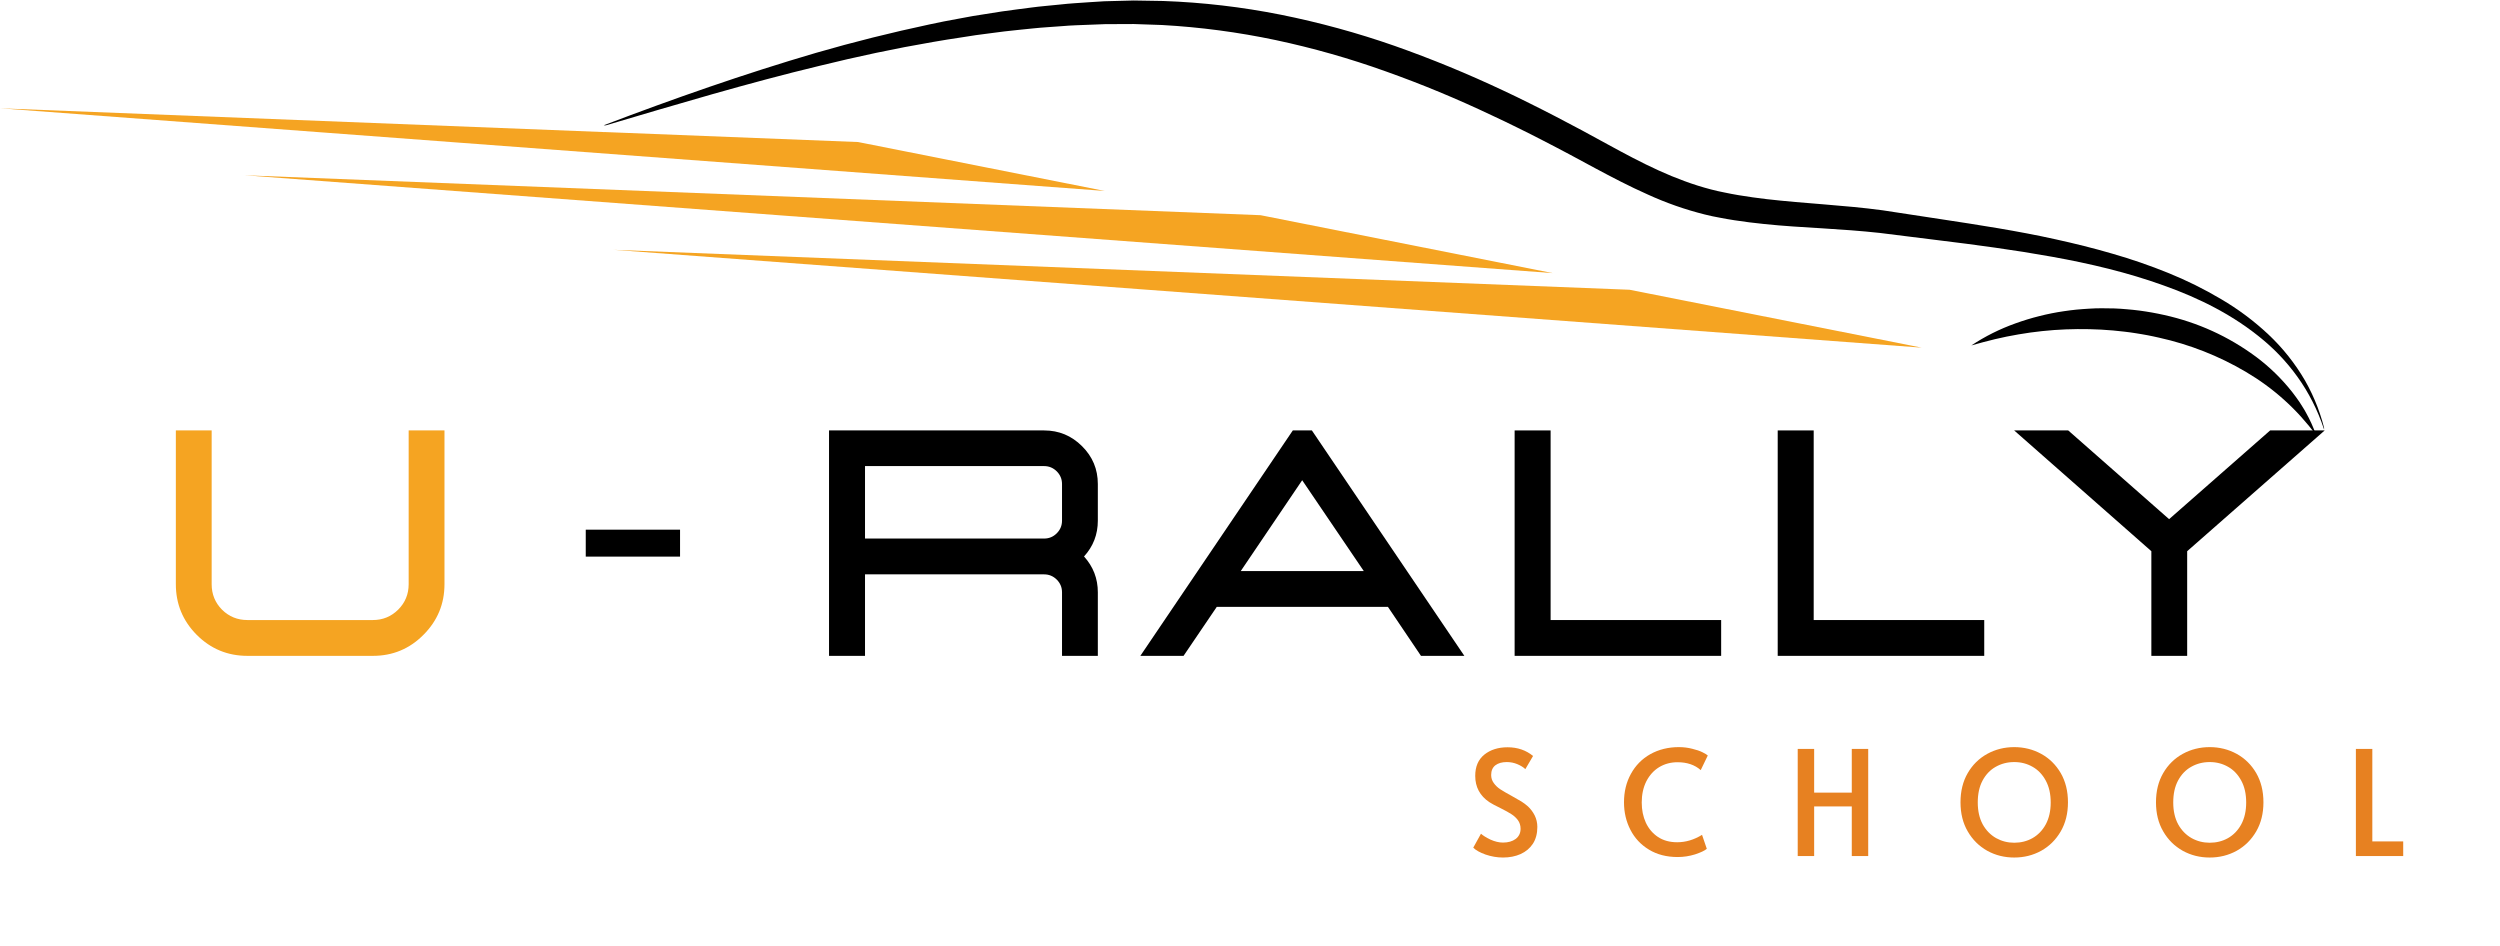 <svg xmlns="http://www.w3.org/2000/svg" xmlns:xlink="http://www.w3.org/1999/xlink" width="317" zoomAndPan="magnify" viewBox="0 0 237.75 90" height="120" preserveAspectRatio="xMidYMid meet" version="1.0"><defs><g></g><clipPath id="c51a2b5c9c"><path d="M 187 29 L 221 29 L 221 41.254 L 187 41.254 Z M 187 29" clip-rule="nonzero"></path></clipPath><clipPath id="2900780ae6"><path d="M 57 0.047 L 221.02 0.047 L 221.02 41.254 L 57 41.254 Z M 57 0.047" clip-rule="nonzero"></path></clipPath></defs><g clip-path="url(#c51a2b5c9c)"><path fill="#000000" d="M 220.262 41.379 C 220.004 40.637 219.68 39.922 219.293 39.234 C 219.195 39.062 219.102 38.887 218.992 38.723 L 218.672 38.219 C 218.445 37.895 218.215 37.57 217.969 37.258 C 216.969 35.996 215.824 34.883 214.535 33.922 C 211.91 31.984 209.004 30.664 205.82 29.957 C 205.43 29.863 205.035 29.797 204.641 29.719 C 204.445 29.684 204.246 29.652 204.047 29.621 C 203.852 29.59 203.652 29.555 203.453 29.535 L 202.855 29.465 L 202.258 29.41 C 201.859 29.367 201.461 29.352 201.062 29.332 C 200.262 29.312 199.461 29.301 198.664 29.355 C 198.469 29.363 198.27 29.375 198.07 29.395 C 197.871 29.41 197.672 29.422 197.473 29.445 C 197.078 29.488 196.684 29.531 196.289 29.594 C 195.5 29.707 194.723 29.863 193.949 30.059 C 193.566 30.152 193.184 30.262 192.805 30.375 C 192.426 30.496 192.051 30.613 191.68 30.75 C 190.191 31.281 188.789 31.98 187.473 32.852 C 188.223 32.637 188.969 32.438 189.715 32.258 C 190.461 32.078 191.211 31.93 191.961 31.801 C 192.707 31.668 193.457 31.57 194.207 31.488 C 194.582 31.449 194.957 31.418 195.332 31.387 C 195.707 31.363 196.082 31.34 196.453 31.324 C 197.949 31.266 199.441 31.297 200.934 31.426 C 201.672 31.5 202.414 31.574 203.145 31.695 C 203.328 31.723 203.512 31.754 203.695 31.785 C 203.875 31.816 204.059 31.848 204.242 31.883 C 204.605 31.957 204.969 32.027 205.328 32.113 C 208.246 32.762 210.992 33.84 213.566 35.355 C 216.207 36.91 218.438 38.918 220.262 41.379 Z M 220.262 41.379" fill-opacity="1" fill-rule="nonzero"></path></g><g clip-path="url(#2900780ae6)"><path fill="#000000" d="M 77.617 5.023 C 81.176 3.992 84.773 3.094 88.406 2.32 C 89.312 2.117 90.227 1.949 91.141 1.781 C 91.598 1.695 92.055 1.609 92.512 1.527 L 95.27 1.09 C 95.727 1.02 96.191 0.969 96.652 0.902 C 97.574 0.789 98.496 0.648 99.426 0.566 L 100.816 0.43 C 101.281 0.383 101.746 0.332 102.211 0.305 C 103.141 0.246 104.07 0.172 105.004 0.121 L 107.812 0.047 C 108.75 0.055 109.688 0.078 110.625 0.094 C 114.383 0.227 118.109 0.664 121.797 1.398 C 125.477 2.137 129.086 3.125 132.629 4.363 C 136.152 5.605 139.605 7.027 142.984 8.621 C 143.824 9.023 144.672 9.414 145.5 9.84 C 146.328 10.262 147.168 10.664 147.988 11.102 C 148.809 11.535 149.637 11.961 150.453 12.402 L 152.887 13.727 C 154.496 14.609 156.098 15.465 157.73 16.207 C 158.547 16.582 159.371 16.922 160.199 17.223 C 161.027 17.531 161.867 17.793 162.719 18.016 L 163.355 18.172 L 164.012 18.309 C 164.445 18.41 164.891 18.477 165.328 18.559 C 166.215 18.703 167.105 18.836 168.008 18.938 C 169.809 19.145 171.633 19.289 173.477 19.438 C 175.316 19.59 177.176 19.746 179.039 20 L 184.523 20.836 C 186.352 21.113 188.184 21.395 190.012 21.703 C 191.84 22.016 193.668 22.352 195.484 22.758 C 197.301 23.156 199.109 23.605 200.902 24.129 C 202.699 24.645 204.465 25.254 206.199 25.957 C 207.938 26.66 209.617 27.492 211.23 28.449 C 212.855 29.402 214.355 30.523 215.73 31.812 C 217.102 33.105 218.262 34.566 219.211 36.195 C 220.137 37.82 220.793 39.551 221.184 41.379 C 220.664 39.605 219.895 37.945 218.879 36.402 C 217.863 34.875 216.656 33.523 215.25 32.348 C 212.465 30.004 209.168 28.352 205.746 27.141 C 202.316 25.906 198.75 25.066 195.152 24.418 C 193.352 24.094 191.539 23.805 189.723 23.551 C 187.906 23.289 186.082 23.062 184.25 22.836 L 178.77 22.152 C 176.973 21.957 175.152 21.828 173.312 21.715 C 171.473 21.602 169.617 21.5 167.746 21.301 C 166.812 21.211 165.875 21.086 164.941 20.945 C 164.473 20.863 164.004 20.801 163.535 20.699 L 162.832 20.562 L 162.125 20.398 C 160.258 19.93 158.449 19.297 156.699 18.496 C 154.965 17.727 153.301 16.855 151.668 15.98 L 149.234 14.668 C 148.43 14.234 147.613 13.82 146.801 13.395 C 145.992 12.965 145.168 12.57 144.352 12.16 C 143.535 11.746 142.703 11.363 141.879 10.973 C 138.582 9.406 135.215 8.008 131.777 6.785 C 128.355 5.559 124.863 4.566 121.305 3.809 C 117.746 3.059 114.156 2.582 110.523 2.379 C 109.617 2.348 108.711 2.309 107.805 2.285 L 105.082 2.297 C 104.168 2.324 103.258 2.371 102.348 2.402 C 101.891 2.414 101.438 2.453 100.98 2.488 L 99.613 2.586 C 98.703 2.641 97.793 2.754 96.883 2.84 C 96.43 2.891 95.973 2.93 95.52 2.988 L 94.16 3.164 L 92.797 3.344 C 92.344 3.41 91.895 3.484 91.441 3.555 C 90.535 3.699 89.629 3.824 88.727 3.992 C 85.113 4.609 81.516 5.379 77.945 6.258 C 71.117 7.902 64.367 9.922 57.609 11.922 L 57.414 11.914 C 64.059 9.383 70.773 7.027 77.617 5.023 Z M 77.617 5.023" fill-opacity="1" fill-rule="nonzero"></path></g><path fill="#f5a422" d="M 57.414 12.559 L 57.613 12.562 L 81.605 13.508 L 105.062 18.16 L 0.02 10.301 Z M 57.414 12.559" fill-opacity="1" fill-rule="nonzero"></path><path fill="#f5a422" d="M 147.66 25.973 L 23.254 16.668 L 119.879 20.465 Z M 147.66 25.973" fill-opacity="1" fill-rule="nonzero"></path><path fill="#f5a422" d="M 182.75 33.062 L 58.344 23.758 L 154.969 27.555 Z M 182.75 33.062" fill-opacity="1" fill-rule="nonzero"></path><g fill="#f5a422" fill-opacity="1"><g transform="translate(14.473, 62.372)"><g><path d="M 20.984 0 C 22.867 0 24.473 -0.664 25.797 -2 C 27.129 -3.332 27.797 -4.938 27.797 -6.812 L 27.797 -21.438 L 24.391 -21.438 L 24.391 -6.812 C 24.391 -5.863 24.055 -5.055 23.391 -4.391 C 22.723 -3.734 21.922 -3.406 20.984 -3.406 L 9.062 -3.406 C 8.113 -3.406 7.305 -3.734 6.641 -4.391 C 5.984 -5.055 5.656 -5.863 5.656 -6.812 L 5.656 -21.438 L 2.25 -21.438 L 2.25 -6.812 C 2.25 -4.938 2.91 -3.332 4.234 -2 C 5.566 -0.664 7.176 0 9.062 0 Z M 20.984 0"></path></g></g></g><g fill="#000000" fill-opacity="1"><g transform="translate(45.87, 62.372)"><g></g></g></g><g fill="#000000" fill-opacity="1"><g transform="translate(54.814, 62.372)"><g><path d="M 0.891 -9.438 L 0.891 -12 L 9.859 -12 L 9.859 -9.438 Z M 0.891 -9.438"></path></g></g></g><g fill="#000000" fill-opacity="1"><g transform="translate(66.913, 62.372)"><g></g></g></g><g fill="#000000" fill-opacity="1"><g transform="translate(75.857, 62.372)"><g><path d="M 28.547 0 L 25.141 0 L 25.141 -6.047 C 25.141 -6.516 24.973 -6.914 24.641 -7.25 C 24.305 -7.582 23.906 -7.75 23.438 -7.75 L 6.406 -7.75 L 6.406 0 L 2.984 0 L 2.984 -21.438 L 23.438 -21.438 C 24.844 -21.438 26.047 -20.938 27.047 -19.938 C 28.047 -18.945 28.547 -17.75 28.547 -16.344 L 28.547 -12.859 C 28.547 -11.547 28.109 -10.41 27.234 -9.453 C 28.109 -8.484 28.547 -7.348 28.547 -6.047 Z M 23.438 -11.156 C 23.906 -11.156 24.305 -11.32 24.641 -11.656 C 24.973 -11.988 25.141 -12.391 25.141 -12.859 L 25.141 -16.344 C 25.141 -16.812 24.973 -17.211 24.641 -17.547 C 24.305 -17.879 23.906 -18.047 23.438 -18.047 L 6.406 -18.047 L 6.406 -11.156 Z M 23.438 -11.156"></path></g></g></g><g fill="#000000" fill-opacity="1"><g transform="translate(107.994, 62.372)"><g><path d="M 31.266 0 L 27.141 0 L 24 -4.656 L 7.719 -4.656 L 4.562 0 L 0.453 0 L 14.953 -21.438 L 16.766 -21.438 Z M 21.703 -8.062 L 15.844 -16.703 L 10 -8.062 Z M 21.703 -8.062"></path></g></g></g><g fill="#000000" fill-opacity="1"><g transform="translate(141.057, 62.372)"><g><path d="M 22.625 0 L 22.625 -3.406 L 6.406 -3.406 L 6.406 -21.438 L 2.984 -21.438 L 2.984 0 Z M 22.625 0"></path></g></g></g><g fill="#000000" fill-opacity="1"><g transform="translate(166.076, 62.372)"><g><path d="M 22.625 0 L 22.625 -3.406 L 6.406 -3.406 L 6.406 -21.438 L 2.984 -21.438 L 2.984 0 Z M 22.625 0"></path></g></g></g><g fill="#000000" fill-opacity="1"><g transform="translate(191.094, 62.372)"><g><path d="M 16.906 0 L 13.5 0 L 13.5 -9.953 L 0.453 -21.438 L 5.594 -21.438 L 15.188 -13 L 24.797 -21.438 L 29.984 -21.438 L 16.906 -9.953 Z M 16.906 0"></path></g></g></g><g fill="#e78121" fill-opacity="1"><g transform="translate(139.513, 81.41)"><g><path d="M 3.422 0.141 C 2.867 0.141 2.316 0.047 1.766 -0.141 C 1.223 -0.336 0.832 -0.555 0.594 -0.797 L 1.328 -2.125 C 1.523 -1.945 1.828 -1.758 2.234 -1.562 C 2.648 -1.375 3.047 -1.281 3.422 -1.281 C 3.91 -1.281 4.312 -1.395 4.625 -1.625 C 4.938 -1.863 5.094 -2.188 5.094 -2.594 C 5.094 -2.906 5.008 -3.176 4.844 -3.406 C 4.676 -3.633 4.469 -3.828 4.219 -3.984 C 3.977 -4.141 3.641 -4.328 3.203 -4.547 C 2.672 -4.805 2.312 -5 2.125 -5.125 C 1.227 -5.727 0.781 -6.562 0.781 -7.625 C 0.781 -8.5 1.066 -9.172 1.641 -9.641 C 2.223 -10.109 2.961 -10.344 3.859 -10.344 C 4.805 -10.344 5.613 -10.066 6.281 -9.516 L 5.547 -8.266 C 5.367 -8.441 5.117 -8.598 4.797 -8.734 C 4.484 -8.867 4.145 -8.938 3.781 -8.938 C 3.32 -8.938 2.957 -8.832 2.688 -8.625 C 2.426 -8.414 2.297 -8.109 2.297 -7.703 C 2.297 -7.422 2.379 -7.164 2.547 -6.938 C 2.711 -6.707 2.922 -6.508 3.172 -6.344 C 3.43 -6.176 3.781 -5.973 4.219 -5.734 C 4.633 -5.504 4.953 -5.32 5.172 -5.188 C 5.391 -5.051 5.598 -4.895 5.797 -4.719 C 6.055 -4.477 6.27 -4.191 6.438 -3.859 C 6.602 -3.523 6.688 -3.16 6.688 -2.766 C 6.688 -2.141 6.547 -1.609 6.266 -1.172 C 5.984 -0.742 5.594 -0.414 5.094 -0.188 C 4.602 0.031 4.047 0.141 3.422 0.141 Z M 3.422 0.141"></path></g></g></g><g fill="#e78121" fill-opacity="1"><g transform="translate(153.848, 81.41)"><g><path d="M 5.703 0.094 C 4.648 0.094 3.738 -0.141 2.969 -0.609 C 2.195 -1.078 1.609 -1.707 1.203 -2.5 C 0.797 -3.289 0.594 -4.16 0.594 -5.109 C 0.594 -6.117 0.812 -7.02 1.25 -7.812 C 1.688 -8.613 2.301 -9.238 3.094 -9.688 C 3.895 -10.133 4.801 -10.359 5.812 -10.359 C 6.258 -10.359 6.68 -10.305 7.078 -10.203 C 7.473 -10.109 7.797 -10 8.047 -9.875 C 8.305 -9.75 8.477 -9.645 8.562 -9.562 L 7.891 -8.172 C 7.328 -8.672 6.594 -8.922 5.688 -8.922 C 5.039 -8.922 4.457 -8.766 3.938 -8.453 C 3.426 -8.141 3.02 -7.691 2.719 -7.109 C 2.426 -6.523 2.281 -5.852 2.281 -5.094 C 2.281 -4.383 2.41 -3.742 2.672 -3.172 C 2.941 -2.598 3.328 -2.145 3.828 -1.812 C 4.336 -1.477 4.945 -1.312 5.656 -1.312 C 6.469 -1.312 7.254 -1.547 8.016 -2.016 L 8.469 -0.688 C 8.258 -0.508 7.883 -0.332 7.344 -0.156 C 6.812 0.008 6.266 0.094 5.703 0.094 Z M 5.703 0.094"></path></g></g></g><g fill="#e78121" fill-opacity="1"><g transform="translate(169.901, 81.41)"><g><path d="M 1.062 -10.188 L 2.625 -10.188 L 2.625 -6.031 L 6.203 -6.031 L 6.203 -10.188 L 7.766 -10.188 L 7.766 0 L 6.203 0 L 6.203 -4.719 L 2.625 -4.719 L 2.625 0 L 1.062 0 Z M 1.062 -10.188"></path></g></g></g><g fill="#e78121" fill-opacity="1"><g transform="translate(185.788, 81.41)"><g><path d="M 5.766 0.141 C 4.836 0.141 3.984 -0.07 3.203 -0.5 C 2.422 -0.938 1.801 -1.551 1.344 -2.344 C 0.883 -3.133 0.656 -4.055 0.656 -5.109 C 0.656 -6.172 0.883 -7.098 1.344 -7.891 C 1.801 -8.68 2.422 -9.289 3.203 -9.719 C 3.984 -10.145 4.836 -10.359 5.766 -10.359 C 6.691 -10.359 7.547 -10.145 8.328 -9.719 C 9.109 -9.289 9.727 -8.68 10.188 -7.891 C 10.645 -7.098 10.875 -6.172 10.875 -5.109 C 10.875 -4.055 10.645 -3.133 10.188 -2.344 C 9.727 -1.551 9.109 -0.938 8.328 -0.5 C 7.547 -0.07 6.691 0.141 5.766 0.141 Z M 5.766 -1.266 C 6.398 -1.266 6.977 -1.41 7.5 -1.703 C 8.031 -2.004 8.453 -2.441 8.766 -3.016 C 9.078 -3.598 9.234 -4.289 9.234 -5.094 C 9.234 -5.906 9.078 -6.598 8.766 -7.172 C 8.453 -7.754 8.035 -8.191 7.516 -8.484 C 6.992 -8.785 6.41 -8.938 5.766 -8.938 C 5.117 -8.938 4.531 -8.785 4 -8.484 C 3.477 -8.191 3.062 -7.754 2.75 -7.172 C 2.445 -6.598 2.297 -5.906 2.297 -5.094 C 2.297 -4.289 2.453 -3.598 2.766 -3.016 C 3.086 -2.441 3.516 -2.004 4.047 -1.703 C 4.578 -1.41 5.148 -1.266 5.766 -1.266 Z M 5.766 -1.266"></path></g></g></g><g fill="#e78121" fill-opacity="1"><g transform="translate(204.378, 81.41)"><g><path d="M 5.766 0.141 C 4.836 0.141 3.984 -0.07 3.203 -0.5 C 2.422 -0.938 1.801 -1.551 1.344 -2.344 C 0.883 -3.133 0.656 -4.055 0.656 -5.109 C 0.656 -6.172 0.883 -7.098 1.344 -7.891 C 1.801 -8.68 2.422 -9.289 3.203 -9.719 C 3.984 -10.145 4.836 -10.359 5.766 -10.359 C 6.691 -10.359 7.547 -10.145 8.328 -9.719 C 9.109 -9.289 9.727 -8.68 10.188 -7.891 C 10.645 -7.098 10.875 -6.172 10.875 -5.109 C 10.875 -4.055 10.645 -3.133 10.188 -2.344 C 9.727 -1.551 9.109 -0.938 8.328 -0.5 C 7.547 -0.07 6.691 0.141 5.766 0.141 Z M 5.766 -1.266 C 6.398 -1.266 6.977 -1.41 7.5 -1.703 C 8.031 -2.004 8.453 -2.441 8.766 -3.016 C 9.078 -3.598 9.234 -4.289 9.234 -5.094 C 9.234 -5.906 9.078 -6.598 8.766 -7.172 C 8.453 -7.754 8.035 -8.191 7.516 -8.484 C 6.992 -8.785 6.41 -8.938 5.766 -8.938 C 5.117 -8.938 4.531 -8.785 4 -8.484 C 3.477 -8.191 3.062 -7.754 2.75 -7.172 C 2.445 -6.598 2.297 -5.906 2.297 -5.094 C 2.297 -4.289 2.453 -3.598 2.766 -3.016 C 3.086 -2.441 3.516 -2.004 4.047 -1.703 C 4.578 -1.41 5.148 -1.266 5.766 -1.266 Z M 5.766 -1.266"></path></g></g></g><g fill="#e78121" fill-opacity="1"><g transform="translate(222.967, 81.41)"><g><path d="M 1.078 -10.188 L 2.641 -10.188 L 2.641 -1.391 L 5.578 -1.391 L 5.578 0 L 1.078 0 Z M 1.078 -10.188"></path></g></g></g></svg>